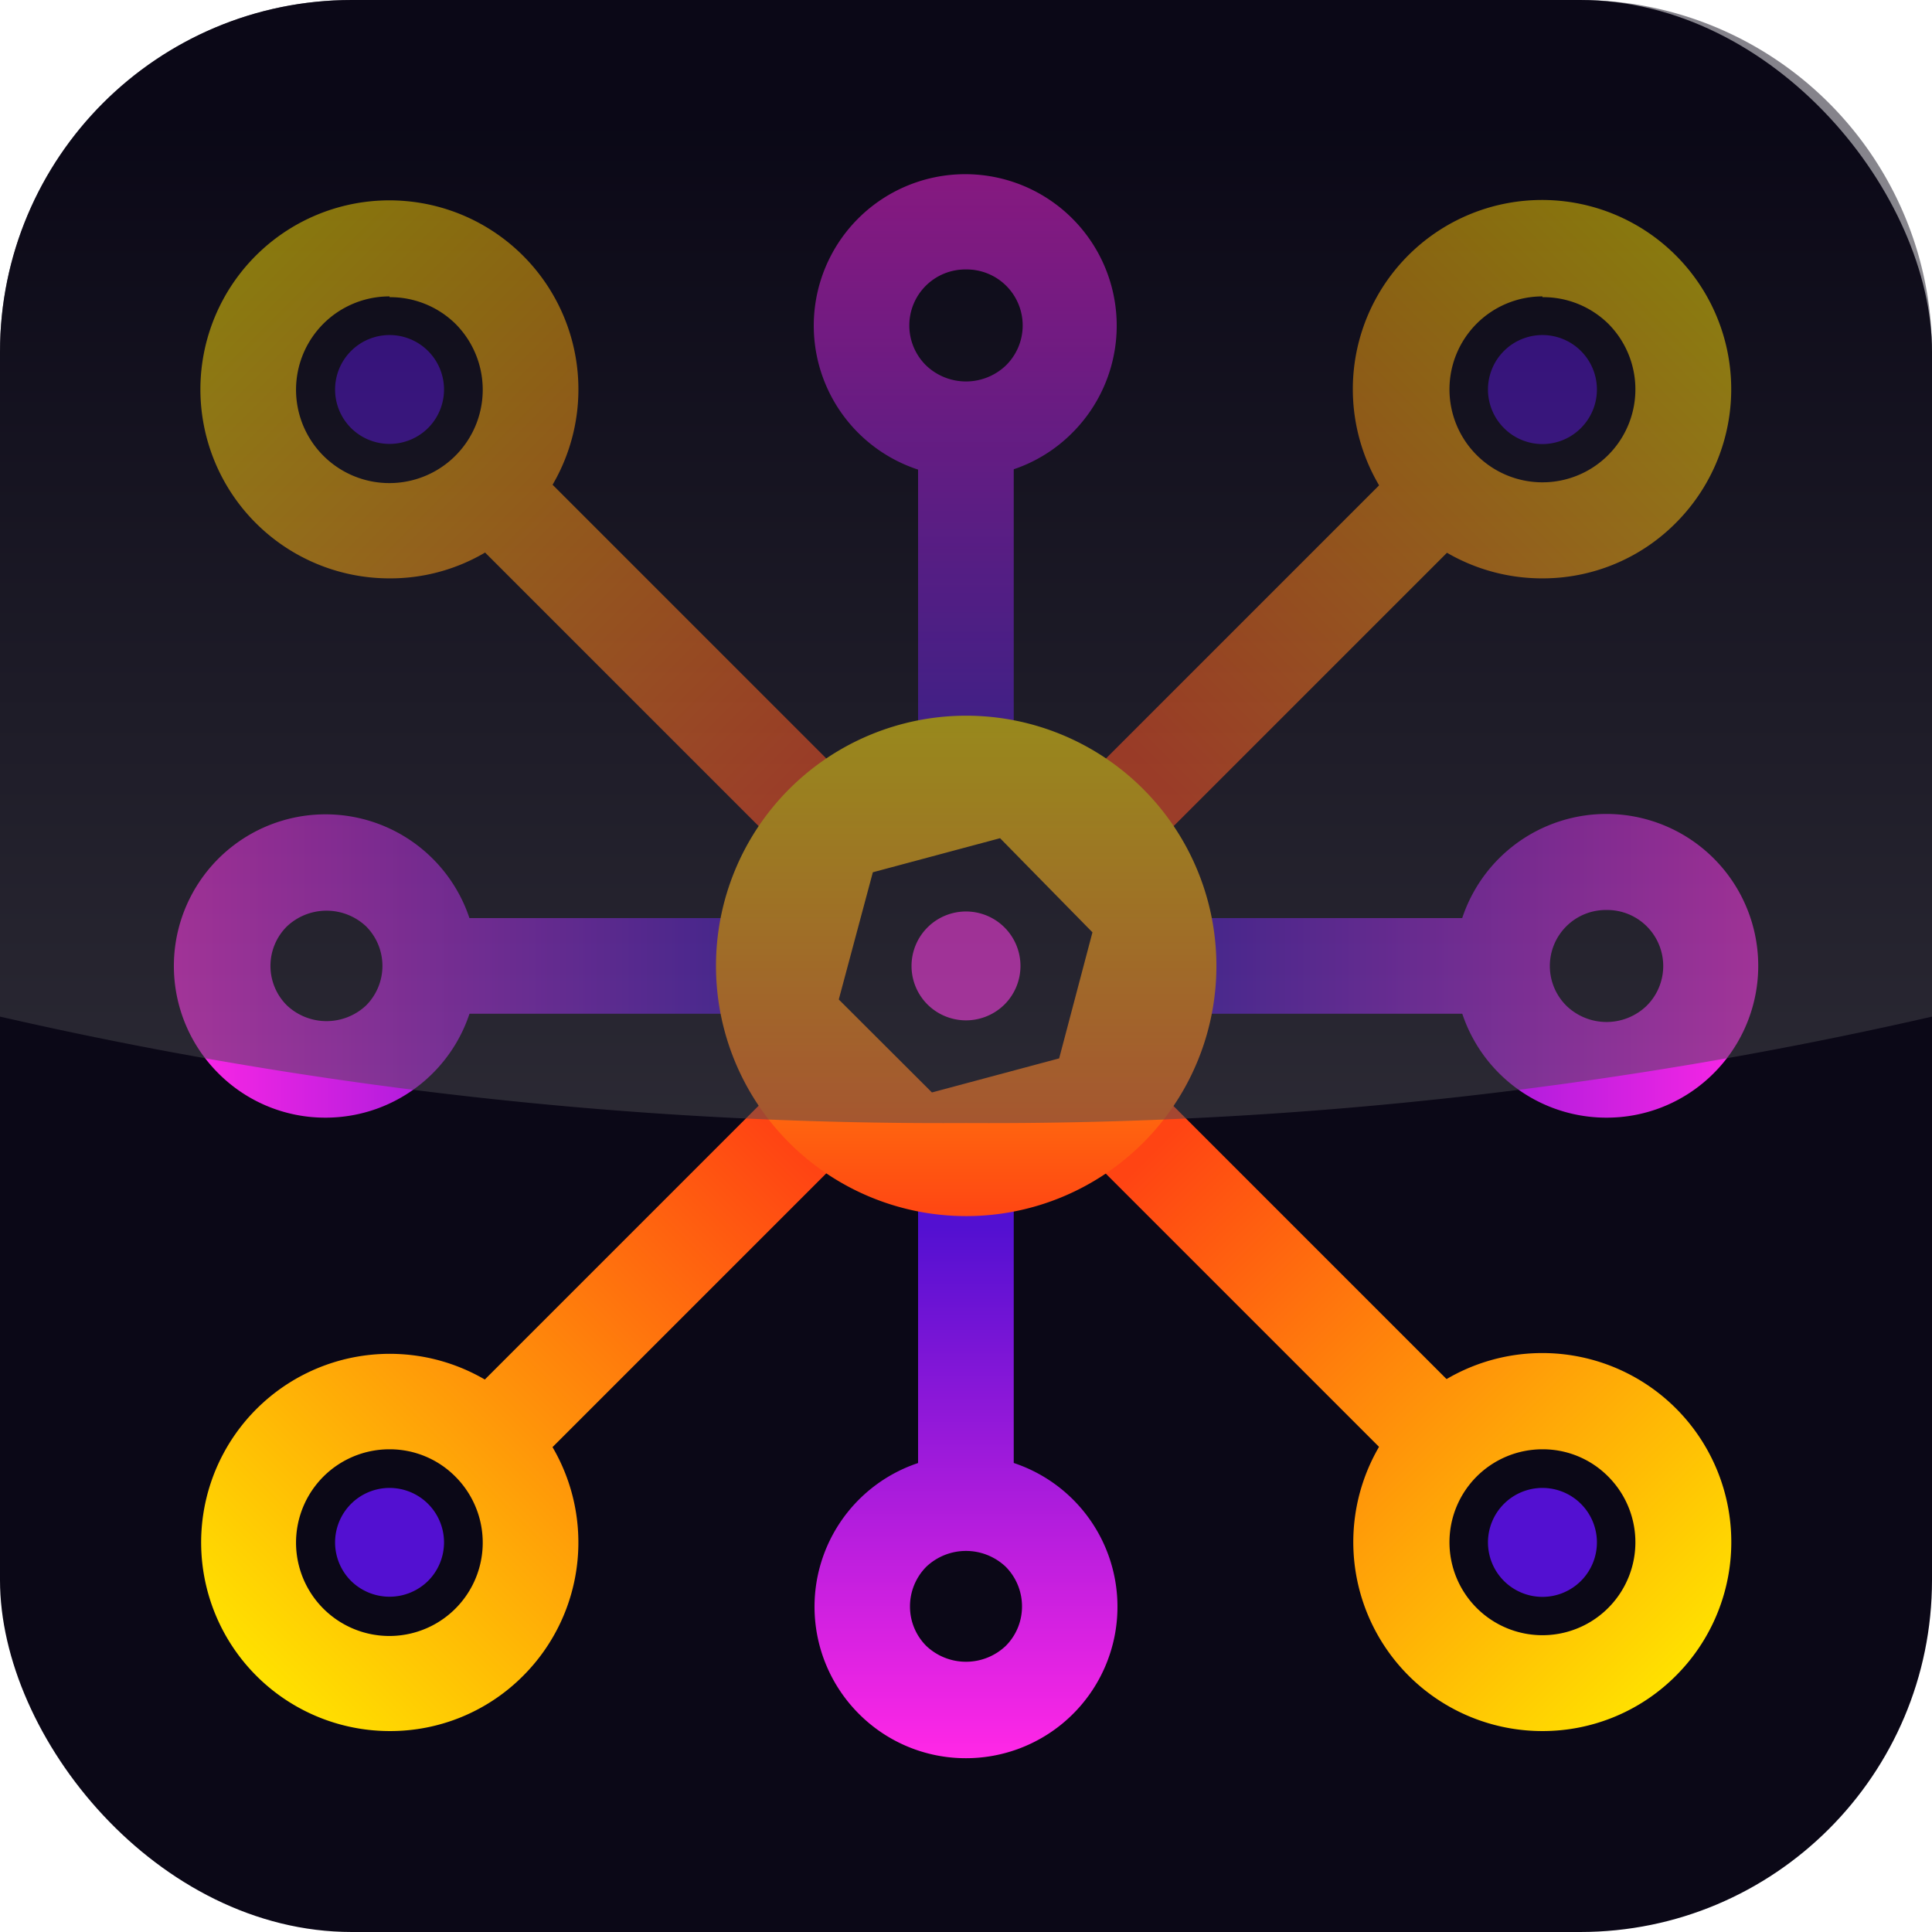 <svg xmlns="http://www.w3.org/2000/svg" xmlns:xlink="http://www.w3.org/1999/xlink" viewBox="0 0 100.38 100.38"><defs><style>.cls-1{isolation:isolate;}.cls-2{fill:#0b0817;}.cls-3{fill:url(#linear-gradient);}.cls-4{fill:url(#linear-gradient-2);}.cls-5{fill:url(#linear-gradient-3);}.cls-6{fill:url(#linear-gradient-4);}.cls-7{fill:url(#linear-gradient-5);}.cls-8{fill:url(#linear-gradient-6);}.cls-9{fill:url(#linear-gradient-7);}.cls-10{fill:url(#linear-gradient-8);}.cls-11{fill:url(#linear-gradient-9);}.cls-12{fill:url(#linear-gradient-10);}.cls-13{fill:url(#linear-gradient-11);}.cls-14{fill:url(#linear-gradient-12);}.cls-15{fill:url(#linear-gradient-13);}.cls-16{fill:url(#linear-gradient-14);}.cls-17{fill:url(#linear-gradient-15);}.cls-18{fill:url(#linear-gradient-16);}.cls-19{fill:url(#linear-gradient-17);}.cls-20{fill:url(#linear-gradient-18);}.cls-21{fill:url(#linear-gradient-19);}.cls-22{fill:url(#linear-gradient-20);}.cls-23{fill:url(#linear-gradient-21);}.cls-24{fill:url(#linear-gradient-22);}.cls-25{mix-blend-mode:lighten;opacity:0.5;fill:url(#linear-gradient-23);}</style><linearGradient id="linear-gradient" x1="576.43" y1="133.55" x2="576.43" y2="147.72" gradientUnits="userSpaceOnUse"><stop offset="0" stop-color="#ff27e6"/><stop offset="1" stop-color="#5310d1"/></linearGradient><linearGradient id="linear-gradient-2" x1="613.17" y1="93.01" x2="586.16" y2="120.02" gradientUnits="userSpaceOnUse"><stop offset="0" stop-color="#ffe100"/><stop offset="1" stop-color="#ff4413"/></linearGradient><linearGradient id="linear-gradient-3" x1="591.86" y1="114.32" x2="602.12" y2="104.06" xlink:href="#linear-gradient"/><linearGradient id="linear-gradient-4" x1="613.17" y1="93.01" x2="586.16" y2="120.02" gradientTransform="translate(254.22 -384.96) rotate(45)" xlink:href="#linear-gradient-2"/><linearGradient id="linear-gradient-5" x1="539.63" y1="166.55" x2="567.14" y2="139.04" xlink:href="#linear-gradient-2"/><linearGradient id="linear-gradient-6" x1="564.6" y1="141.57" x2="552.41" y2="153.76" xlink:href="#linear-gradient"/><linearGradient id="linear-gradient-7" x1="539.63" y1="166.55" x2="567.14" y2="139.04" gradientTransform="translate(266.94 -354.24) rotate(45)" xlink:href="#linear-gradient-2"/><linearGradient id="linear-gradient-8" x1="613.3" y1="166.62" x2="586.09" y2="139.4" xlink:href="#linear-gradient-2"/><linearGradient id="linear-gradient-9" x1="586.46" y1="139.78" x2="600.28" y2="153.6" xlink:href="#linear-gradient"/><linearGradient id="linear-gradient-10" x1="613.3" y1="166.62" x2="586.09" y2="139.4" gradientTransform="translate(275.94 -375.96) rotate(45)" xlink:href="#linear-gradient-2"/><linearGradient id="linear-gradient-11" x1="539.55" y1="92.86" x2="567.75" y2="121.06" xlink:href="#linear-gradient-2"/><linearGradient id="linear-gradient-12" x1="560.2" y1="113.51" x2="551.37" y2="104.68" xlink:href="#linear-gradient"/><linearGradient id="linear-gradient-13" x1="539.56" y1="92.88" x2="567.76" y2="121.08" gradientTransform="translate(245.22 -363.23) rotate(45)" xlink:href="#linear-gradient-2"/><linearGradient id="linear-gradient-14" x1="617.71" y1="129.75" x2="589.66" y2="129.75" xlink:href="#linear-gradient"/><linearGradient id="linear-gradient-15" x1="91.46" y1="50.19" x2="63.42" y2="50.19" xlink:href="#linear-gradient"/><linearGradient id="linear-gradient-16" x1="535.42" y1="129.75" x2="563.16" y2="129.75" xlink:href="#linear-gradient"/><linearGradient id="linear-gradient-17" x1="9.18" y1="50.19" x2="36.91" y2="50.19" xlink:href="#linear-gradient"/><linearGradient id="linear-gradient-18" x1="576.43" y1="170.75" x2="576.43" y2="143.3" xlink:href="#linear-gradient"/><linearGradient id="linear-gradient-19" x1="50.19" y1="91.19" x2="50.19" y2="63.74" xlink:href="#linear-gradient"/><linearGradient id="linear-gradient-20" x1="576.43" y1="88.34" x2="576.43" y2="116.73" xlink:href="#linear-gradient"/><linearGradient id="linear-gradient-21" x1="50.19" y1="8.78" x2="50.19" y2="37.17" xlink:href="#linear-gradient"/><linearGradient id="linear-gradient-22" x1="576.43" y1="116.99" x2="576.43" y2="143.04" xlink:href="#linear-gradient-2"/><linearGradient id="linear-gradient-23" x1="576.43" y1="178.72" x2="576.43" y2="85.55" gradientUnits="userSpaceOnUse"><stop offset="0" stop-color="#7f7f7f"/><stop offset="1" stop-color="#0b0817"/></linearGradient></defs><g class="cls-1"><g id="OBJECTS"><rect class="cls-2" width="100.38" height="100.38" rx="18.28"/><path class="cls-3" d="M574.43,131.75a2.83,2.83,0,1,1,4,0A2.84,2.84,0,0,1,574.43,131.75Z" transform="translate(-526.24 -79.56)"/><path class="cls-4" d="M606.38,109.61a9.83,9.83,0,1,1,6.93-2.88A9.74,9.74,0,0,1,606.38,109.61Zm0-14.65a4.83,4.83,0,1,0,3.42,1.42A4.82,4.82,0,0,0,606.38,95Z" transform="translate(-526.24 -79.56)"/><path class="cls-5" d="M604.38,101.8a2.83,2.83,0,1,1,4,0A2.82,2.82,0,0,1,604.38,101.8Z" transform="translate(-526.24 -79.56)"/><rect class="cls-6" x="578.48" y="111.9" width="26.62" height="4.97" transform="translate(-433.79 372.41) rotate(-45)"/><path class="cls-7" d="M546.48,169.5a9.8,9.8,0,1,1,6.94-2.87A9.73,9.73,0,0,1,546.48,169.5Zm0-14.64a4.85,4.85,0,1,0,3.42,1.42A4.8,4.8,0,0,0,546.48,154.86Z" transform="translate(-526.24 -79.56)"/><path class="cls-8" d="M544.48,161.7a2.83,2.83,0,1,1,4,0A2.85,2.85,0,0,1,544.48,161.7Z" transform="translate(-526.24 -79.56)"/><rect class="cls-9" x="547.76" y="142.62" width="26.62" height="4.97" transform="translate(-464.51 359.68) rotate(-45)"/><path class="cls-10" d="M606.38,169.5a9.82,9.82,0,1,1,6.93-2.87A9.77,9.77,0,0,1,606.38,169.5Zm0-14.64a4.83,4.83,0,1,0,3.42,1.42A4.78,4.78,0,0,0,606.38,154.86Z" transform="translate(-526.24 -79.56)"/><path class="cls-11" d="M604.38,161.7a2.83,2.83,0,1,1,4,0A2.83,2.83,0,0,1,604.38,161.7Z" transform="translate(-526.24 -79.56)"/><rect class="cls-12" x="589.3" y="131.79" width="4.97" height="26.62" transform="translate(-455.52 381.4) rotate(-45)"/><path class="cls-13" d="M546.48,109.61a9.82,9.82,0,1,1,6.94-2.88A9.7,9.7,0,0,1,546.48,109.61Zm0-14.65a4.85,4.85,0,1,0,3.42,1.42A4.84,4.84,0,0,0,546.48,95Z" transform="translate(-526.24 -79.56)"/><path class="cls-14" d="M544.48,101.8a2.83,2.83,0,1,1,4,0A2.84,2.84,0,0,1,544.48,101.8Z" transform="translate(-526.24 -79.56)"/><rect class="cls-15" x="558.59" y="101.08" width="4.97" height="26.62" transform="translate(-442.79 350.68) rotate(-45)"/><path class="cls-16" d="M609.71,137.63a7.89,7.89,0,1,1,5.57-2.31A7.84,7.84,0,0,1,609.71,137.63Zm0-10.79a2.91,2.91,0,0,0-2.06,5,3,3,0,0,0,4.12,0,2.91,2.91,0,0,0-2.06-5Z" transform="translate(-526.24 -79.56)"/><rect class="cls-17" x="58.6" y="47.7" width="19.47" height="4.97"/><path class="cls-18" d="M543.15,137.63a7.83,7.83,0,0,1-5.57-2.31h0a7.88,7.88,0,1,1,5.57,2.31Zm-2-5.83a3,3,0,0,0,4.11,0,2.91,2.91,0,0,0,0-4.11,3,3,0,0,0-4.11,0,2.89,2.89,0,0,0,0,4.11Z" transform="translate(-526.24 -79.56)"/><rect class="cls-19" x="22.31" y="47.7" width="19.47" height="4.97"/><path class="cls-20" d="M576.43,170.91a7.83,7.83,0,0,1-5.57-2.31h0a7.87,7.87,0,1,1,5.57,2.31Zm-2.06-5.83a3,3,0,0,0,4.12,0,2.89,2.89,0,0,0,.85-2.06,2.92,2.92,0,0,0-.85-2.06,3,3,0,0,0-4.12,0,2.92,2.92,0,0,0-.85,2.06,2.89,2.89,0,0,0,.85,2.06Z" transform="translate(-526.24 -79.56)"/><rect class="cls-21" x="47.7" y="58.6" width="4.97" height="19.47"/><path class="cls-22" d="M576.43,104.35A7.87,7.87,0,1,1,582,102,7.8,7.8,0,0,1,576.43,104.35Zm0-10.79a2.91,2.91,0,0,0-2.06,5,3,3,0,0,0,4.12,0,2.91,2.91,0,0,0-2.06-5Z" transform="translate(-526.24 -79.56)"/><rect class="cls-23" x="47.7" y="22.31" width="4.97" height="19.47"/><path class="cls-24" d="M585.63,120.55a13,13,0,1,0,0,18.39A13,13,0,0,0,585.63,120.55Zm-4.36,14-6.61,1.77-4.84-4.83,1.77-6.61,6.61-1.77L583,128Z" transform="translate(-526.24 -79.56)"/><path class="cls-25" d="M608.33,79.56h-63.8a18.28,18.28,0,0,0-18.29,18.28v34.54a219.64,219.64,0,0,0,50.19,5.53,219.64,219.64,0,0,0,50.19-5.53V97.84A18.28,18.28,0,0,0,608.33,79.56Z" transform="translate(-526.24 -79.56)"/></g></g></svg>
